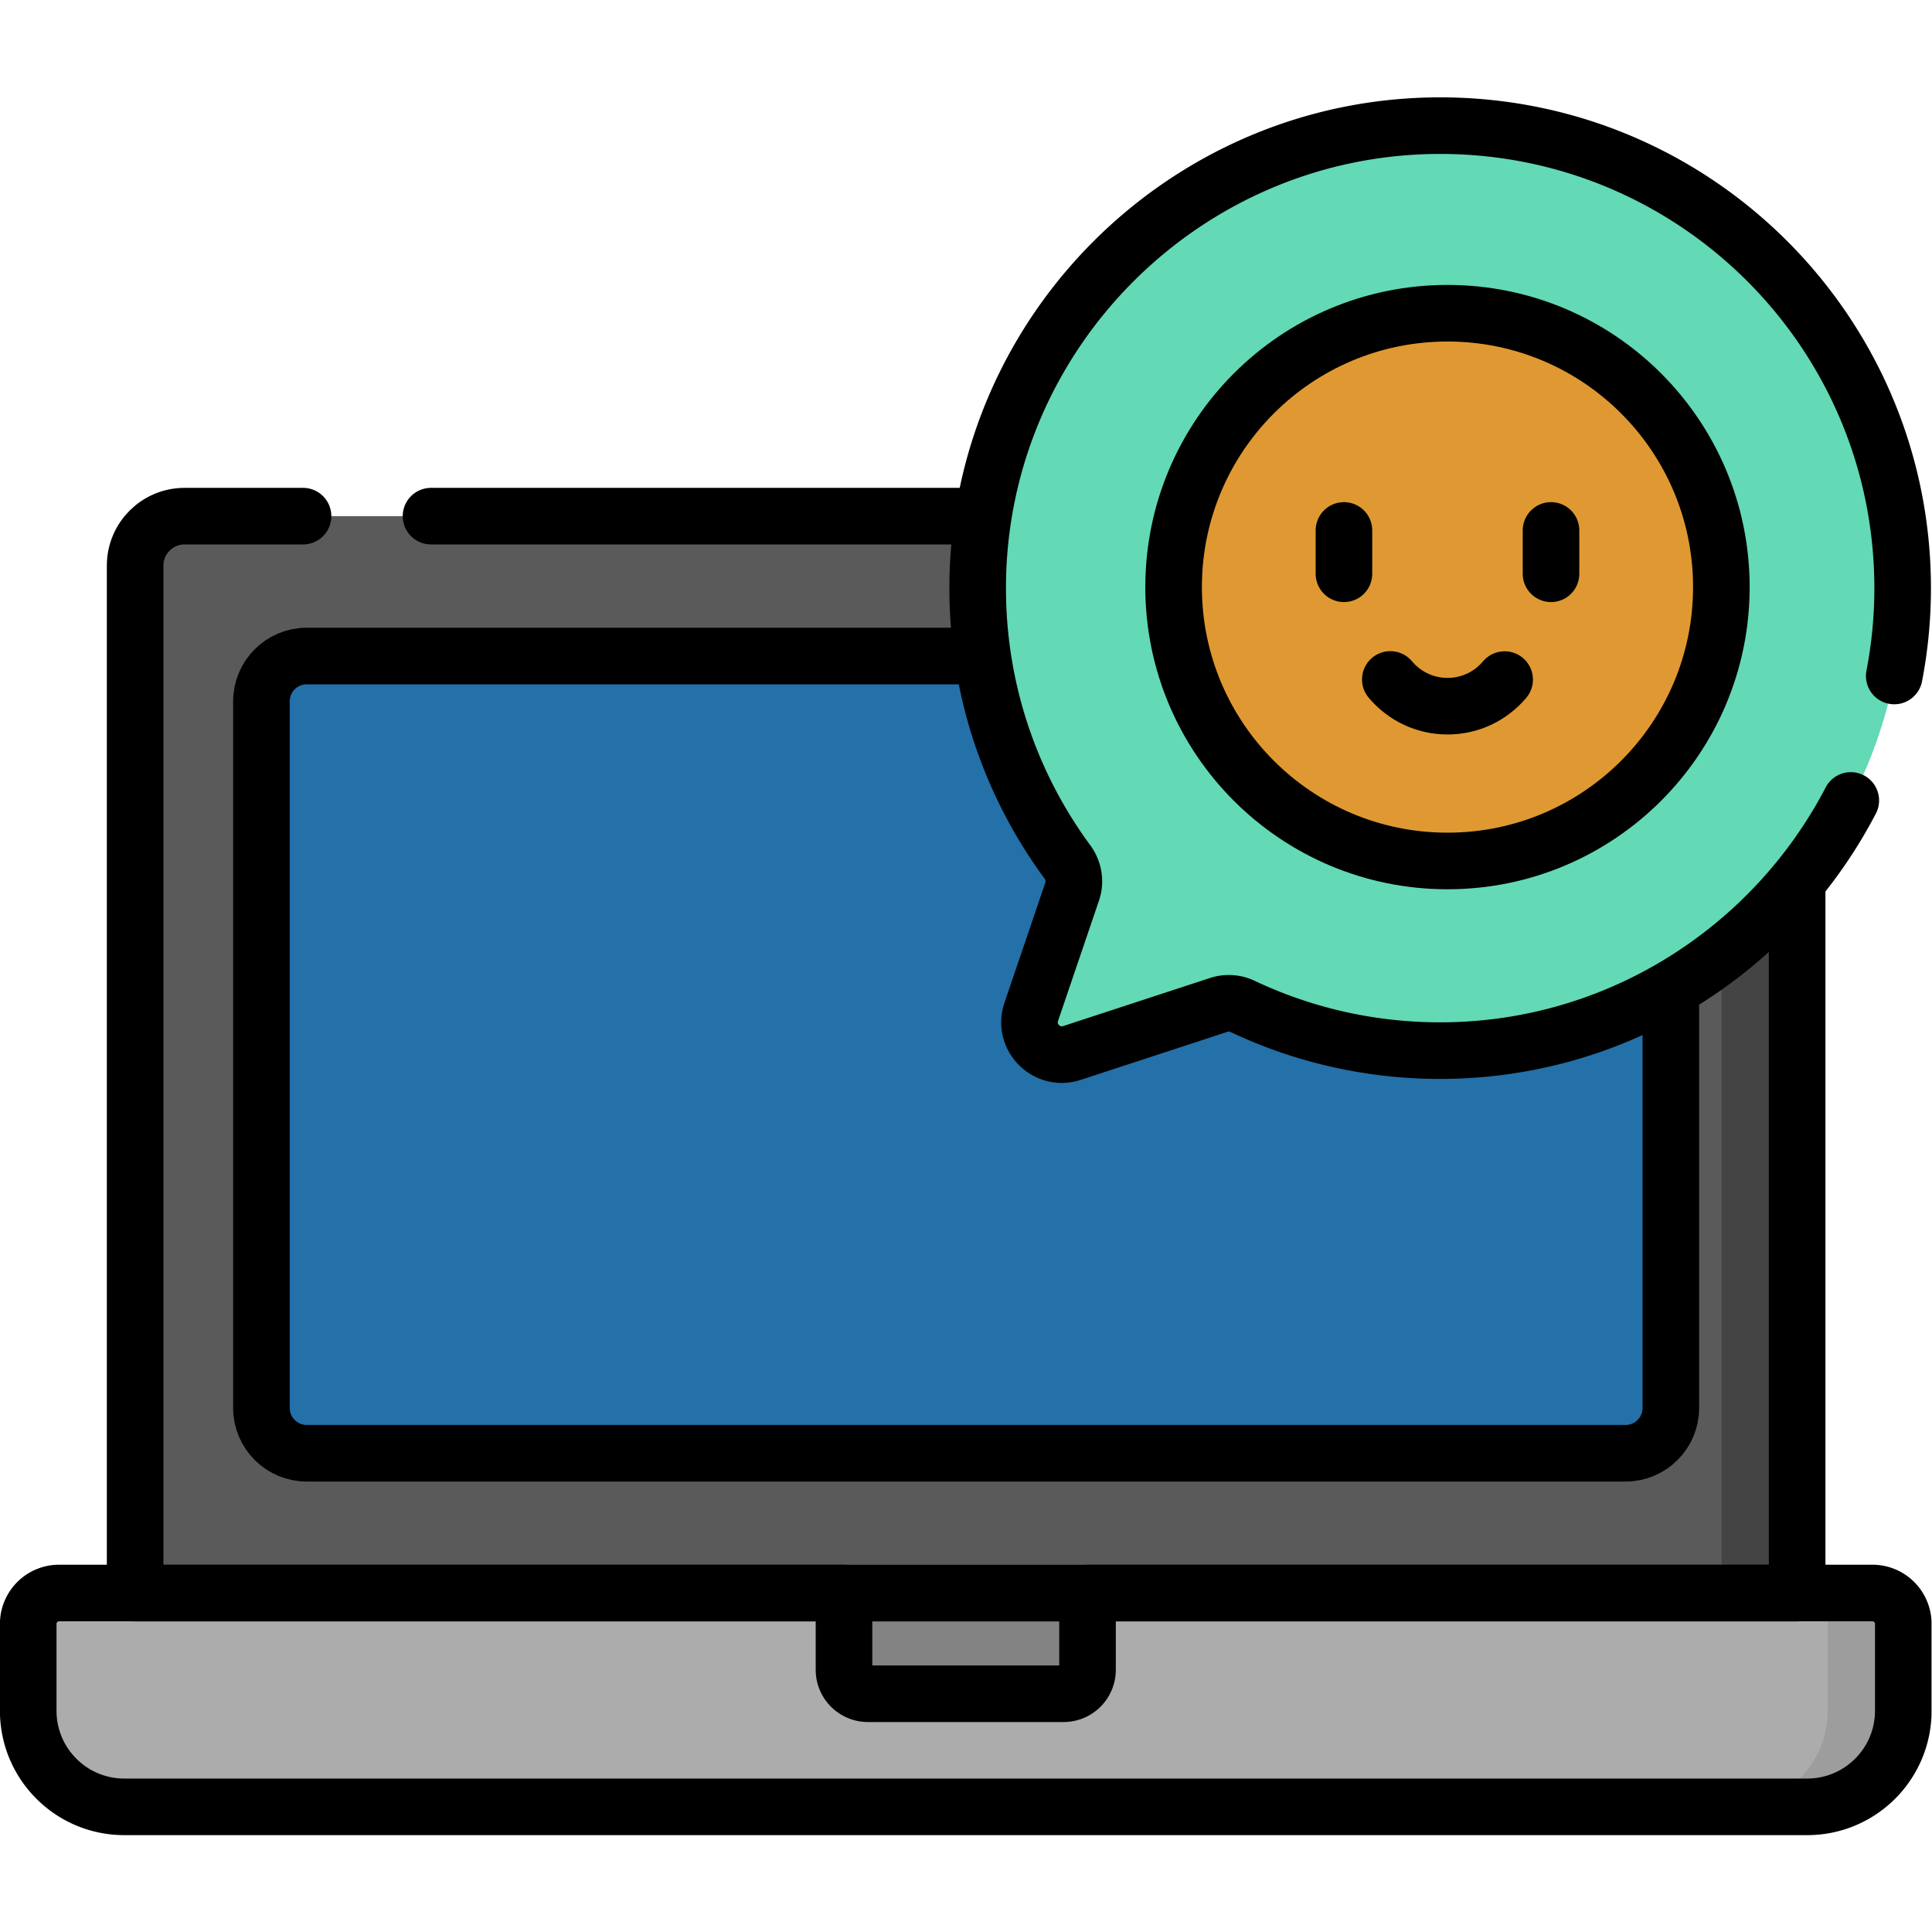 <svg xmlns="http://www.w3.org/2000/svg" version="1.1" xmlns:xlink="http://www.w3.org/1999/xlink" width="512" height="512" x="0" y="0" viewBox="0 0 682.667 682.667" style="enable-background:new 0 0 512 512" xml:space="preserve" class=""><g><defs><clipPath id="a" clipPathUnits="userSpaceOnUse"><path d="M0 512h512V0H0Z" fill="#000000" opacity="1" data-original="#000000"></path></clipPath></defs><g clip-path="url(#a)" transform="matrix(1.333 0 0 -1.333 0 682.667)"><path d="M0 0h-480.66a8.187 8.187 0 0 1-8.187-8.187v-23.03c0-14.064 11.402-25.467 25.468-25.467h446.098c14.065 0 25.468 11.403 25.468 25.468v23.029A8.187 8.187 0 0 1 0 0" style="fill-opacity:1;fill-rule:nonzero;stroke:none" transform="translate(496.33 89.86)" fill="#acacac" data-original="#acacac" class=""></path><path d="M0 0h-51.863a6.347 6.347 0 0 0-6.346 6.347v20.324H6.346V6.347A6.347 6.347 0 0 0 0 0" style="fill-opacity:1;fill-rule:nonzero;stroke:none" transform="translate(281.932 63.157)" fill="#838383" data-original="#838383"></path><path d="M0 0v-23.031c0-14.07-11.405-25.464-25.465-25.464h-20.026c14.058 0 25.464 11.394 25.464 25.464V0c0 4.517-3.665 8.182-8.192 8.182h20.028C-3.665 8.182 0 4.517 0 0" style="fill-opacity:1;fill-rule:nonzero;stroke:none" transform="translate(504.517 81.677)" fill="#9d9d9d" data-original="#9d9d9d"></path><path d="M0 0h-440.559v272.369c0 7.241 5.871 13.111 13.112 13.111h414.336C-5.87 285.48 0 279.61 0 272.369Z" style="fill-opacity:1;fill-rule:nonzero;stroke:none" transform="translate(476.379 89.828)" fill="#5a5a5a" data-original="#5a5a5a"></path><path d="M0 0v-272.369h-20.027V0c0 7.239-5.869 13.107-13.109 13.107h20.028C-5.868 13.107 0 7.239 0 0" style="fill-opacity:1;fill-rule:nonzero;stroke:none" transform="translate(476.379 362.197)" fill="#444444" data-original="#444444"></path><path d="M0 0h349.018c7.241 0 13.111-5.87 13.111-13.111V-285.48H-78.43v272.369C-78.43-5.87-72.56 0-65.318 0h31.401" style="stroke-width:15;stroke-linecap:round;stroke-linejoin:round;stroke-miterlimit:10;stroke-dasharray:none;stroke-opacity:1" transform="translate(114.25 375.309)" fill="none" stroke="#000000" stroke-width="15" stroke-linecap="round" stroke-linejoin="round" stroke-miterlimit="10" stroke-dasharray="none" stroke-opacity="" data-original="#000000" class=""></path><path d="M0 0h-349.574c-6.636 0-12.016 5.38-12.016 12.017v187.296c0 6.637 5.38 12.017 12.016 12.017H0c6.637 0 12.017-5.38 12.017-12.017V12.017C12.017 5.38 6.637 0 0 0" style="fill-opacity:1;fill-rule:nonzero;stroke:none" transform="translate(430.887 126.903)" fill="#2470a9" data-original="#c4e2ff" class="" opacity="1"></path><path d="M0 0v-187.293c0-6.64-5.378-12.017-12.017-12.017h-19.416c6.629 0 12.016 5.377 12.016 12.017V0c0 6.64-5.387 12.017-12.016 12.017h19.416C-5.378 12.017 0 6.64 0 0" style="fill-opacity:1;fill-rule:nonzero;stroke:none" transform="translate(442.903 326.218)" fill="#2470a9" data-original="#a5d5f9" class="" opacity="1"></path><path d="M0 0h-349.574c-6.636 0-12.016 5.38-12.016 12.017v187.296c0 6.637 5.38 12.017 12.016 12.017H0c6.637 0 12.017-5.38 12.017-12.017V12.017C12.017 5.38 6.637 0 0 0Z" style="stroke-width:15;stroke-linecap:round;stroke-linejoin:round;stroke-miterlimit:10;stroke-dasharray:none;stroke-opacity:1" transform="translate(430.887 126.903)" fill="none" stroke="#000000" stroke-width="15" stroke-linecap="round" stroke-linejoin="round" stroke-miterlimit="10" stroke-dasharray="none" stroke-opacity="" data-original="#000000" class=""></path><path d="M0 0h-208.053v-20.356a6.346 6.346 0 0 0-6.345-6.347h-51.864a6.346 6.346 0 0 0-6.345 6.347V0H-480.66a8.187 8.187 0 0 1-8.187-8.187v-23.03c0-14.064 11.402-25.467 25.468-25.467h446.098c14.065 0 25.468 11.403 25.468 25.468v23.029A8.187 8.187 0 0 1 0 0Z" style="stroke-width:15;stroke-linecap:round;stroke-linejoin:round;stroke-miterlimit:10;stroke-dasharray:none;stroke-opacity:1" transform="translate(496.33 89.86)" fill="none" stroke="#000000" stroke-width="15" stroke-linecap="round" stroke-linejoin="round" stroke-miterlimit="10" stroke-dasharray="none" stroke-opacity="" data-original="#000000" class=""></path><path d="M0 0c-67.457-.049-122.508-55.143-122.505-122.599.001-27.172 8.846-52.277 23.809-72.6 1.659-2.254 2.144-5.162 1.244-7.813l-10.85-31.896c-2.275-6.691 4.068-13.106 10.783-10.906l38.919 12.743a8.583 8.583 0 0 0 6.342-.407c15.604-7.379 33.011-11.566 51.384-11.708 67.846-.522 123.535 54.702 123.558 122.549C122.706-54.88 67.762.049 0 0" style="fill-opacity:1;fill-rule:nonzero;stroke:none" transform="translate(381.664 478.823)" fill="#63d9b6" data-original="#e94444" class="" opacity="1"></path><path d="M0 0c-.023-67.843-55.712-123.065-123.555-122.541-17.49.129-34.119 3.928-49.128 10.663 9.264-2.331 18.959-3.59 28.922-3.671 67.855-.524 123.543 54.698 123.567 122.54.011 49.886-29.75 92.815-72.504 111.972C-39.422 105.62.022 57.413 0 0" style="fill-opacity:1;fill-rule:nonzero;stroke:none" transform="translate(504.347 356.184)" fill="#63d9b6" data-original="#d83131" class="" opacity="1"></path><path d="M0 0a122.343 122.343 0 0 1 2.228 23.244C2.25 91.001-52.694 145.93-120.456 145.881c-67.457-.049-122.508-55.143-122.505-122.599.001-27.173 8.846-52.277 23.809-72.6 1.659-2.254 2.144-5.162 1.244-7.813l-10.85-31.896c-2.275-6.691 4.068-13.106 10.783-10.907l38.919 12.744a8.583 8.583 0 0 0 6.342-.407c15.604-7.38 33.011-11.566 51.384-11.708 47.592-.366 89.203 26.699 109.812 66.31" style="stroke-width:15;stroke-linecap:round;stroke-linejoin:round;stroke-miterlimit:10;stroke-dasharray:none;stroke-opacity:1" transform="translate(502.12 332.942)" fill="none" stroke="#000000" stroke-width="15" stroke-linecap="round" stroke-linejoin="round" stroke-miterlimit="10" stroke-dasharray="none" stroke-opacity="" data-original="#000000" class=""></path><path d="M0 0c0-40.095-32.503-72.597-72.597-72.597-40.093 0-72.596 32.502-72.596 72.597 0 40.094 32.503 72.597 72.596 72.597C-32.503 72.597 0 40.094 0 0" style="fill-opacity:1;fill-rule:nonzero;stroke:none" transform="translate(456.29 356.502)" fill="#e09932" data-original="#f4d902" class="" opacity="1"></path><path d="M0 0c0-40.095-32.504-72.599-72.599-72.599-19.206 0-36.659 7.46-49.647 19.637 9.583-4.666 20.348-7.279 31.724-7.279 40.093 0 72.597 32.504 72.597 72.597 0 20.889-8.821 39.714-22.951 52.962C-16.673 53.542 0 28.719 0 0" style="fill-opacity:1;fill-rule:nonzero;stroke:none" transform="translate(456.294 356.5)" fill="#e09932" data-original="#e2ca00" class="" opacity="1"></path><path d="M0 0c0-40.095-32.503-72.597-72.597-72.597-40.093 0-72.596 32.502-72.596 72.597 0 40.094 32.503 72.597 72.596 72.597C-32.503 72.597 0 40.094 0 0Z" style="stroke-width:15;stroke-linecap:round;stroke-linejoin:round;stroke-miterlimit:10;stroke-dasharray:none;stroke-opacity:1" transform="translate(456.29 356.502)" fill="none" stroke="#000000" stroke-width="15" stroke-linecap="round" stroke-linejoin="round" stroke-miterlimit="10" stroke-dasharray="none" stroke-opacity="" data-original="#000000" class=""></path><path d="M0 0v-11.491" style="stroke-width:15;stroke-linecap:round;stroke-linejoin:round;stroke-miterlimit:10;stroke-dasharray:none;stroke-opacity:1" transform="translate(356.249 371.524)" fill="none" stroke="#000000" stroke-width="15" stroke-linecap="round" stroke-linejoin="round" stroke-miterlimit="10" stroke-dasharray="none" stroke-opacity="" data-original="#000000" class=""></path><path d="M0 0v-11.491" style="stroke-width:15;stroke-linecap:round;stroke-linejoin:round;stroke-miterlimit:10;stroke-dasharray:none;stroke-opacity:1" transform="translate(411.137 371.524)" fill="none" stroke="#000000" stroke-width="15" stroke-linecap="round" stroke-linejoin="round" stroke-miterlimit="10" stroke-dasharray="none" stroke-opacity="" data-original="#000000" class=""></path><path d="M0 0c-3.627-4.313-9.063-7.055-15.14-7.055-6.092 0-11.542 2.755-15.169 7.088" style="stroke-width:15;stroke-linecap:round;stroke-linejoin:round;stroke-miterlimit:10;stroke-dasharray:none;stroke-opacity:1" transform="translate(398.847 331.988)" fill="none" stroke="#000000" stroke-width="15" stroke-linecap="round" stroke-linejoin="round" stroke-miterlimit="10" stroke-dasharray="none" stroke-opacity="" data-original="#000000" class=""></path></g></g></svg>